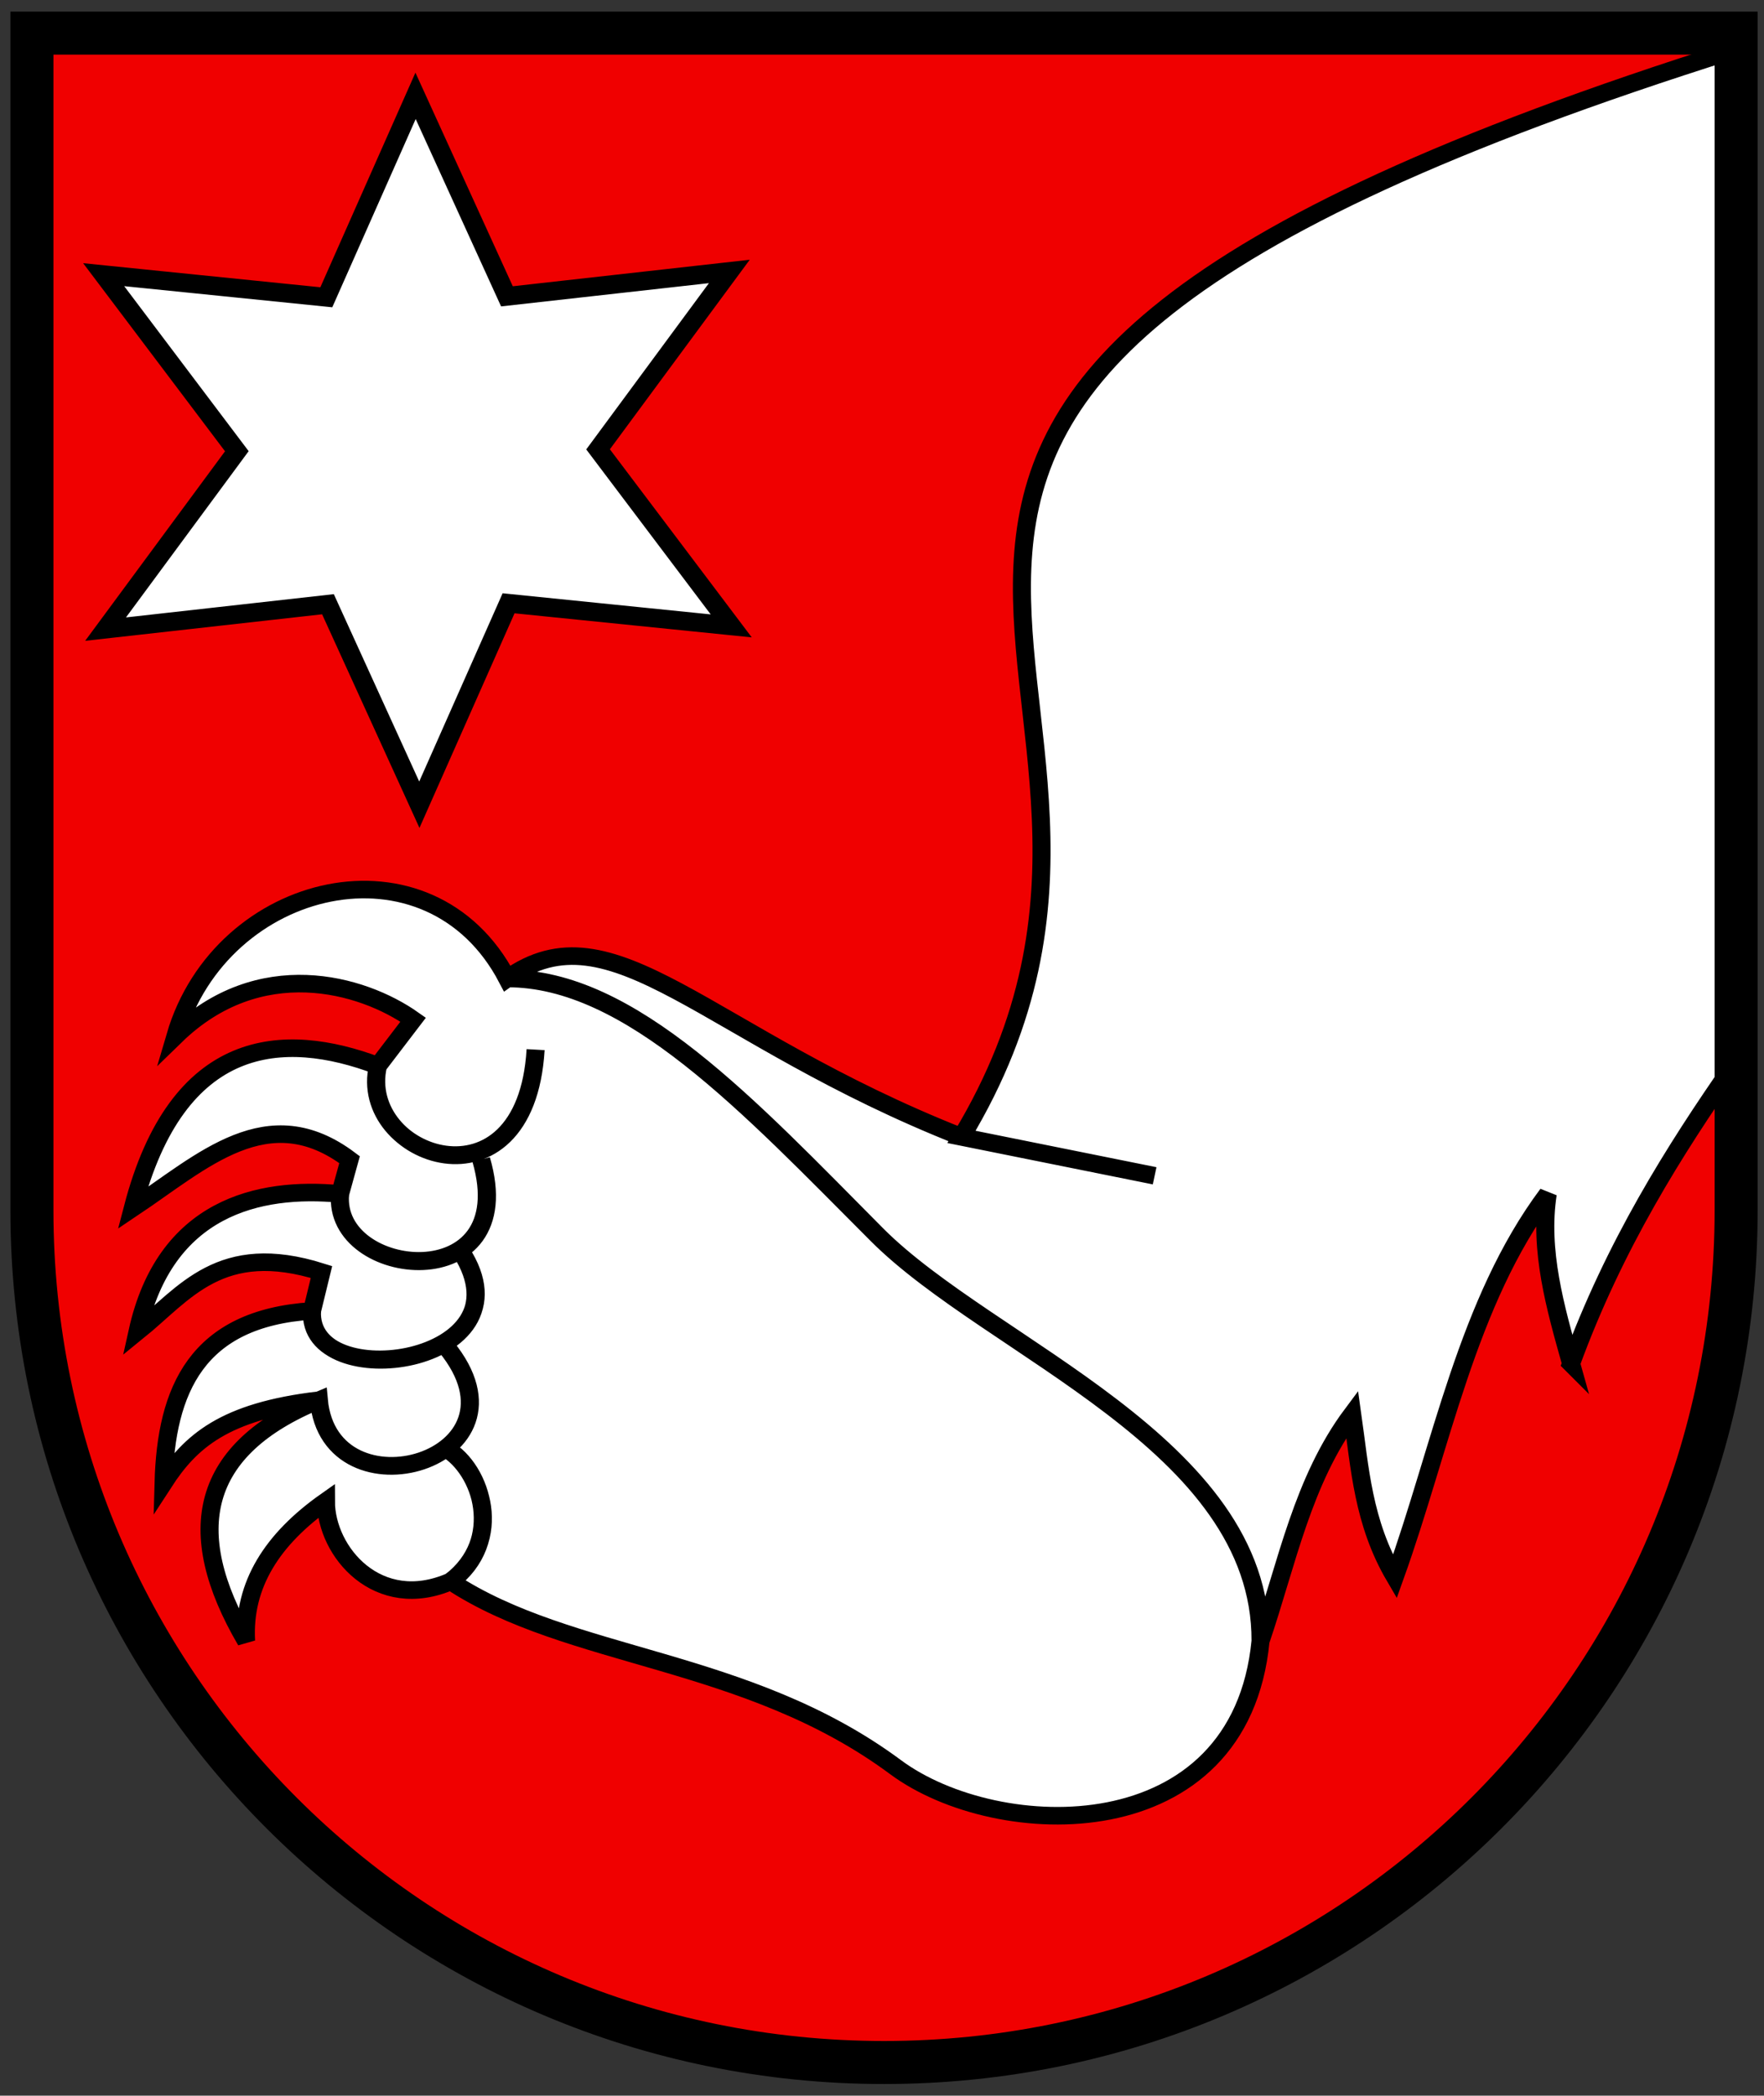 <svg width="410" height="487" xmlns="http://www.w3.org/2000/svg"><rect width="100%" height="100%" fill="#333333" stroke="none"/><path d="M7.422 7.698v286.046c0 103.673 88.667 187.715 198.05 187.715 109.384 0 198.052-84.042 198.052-187.715V7.698z" fill="#f00000" stroke-width="1.559"/><g fill="#fff" stroke="#000" stroke-width="1.596"><path d="M758.12 711.53c-1.411-5.14-2.836-10.279-2.068-15.419-7.15 9.838-9.394 22.946-13.534 34.791-2.814-4.93-3.09-9.86-3.77-14.791-4.391 6.033-5.775 13.569-8.115 20.628.098-17.931-23.836-26.489-33.954-36.926-11.269-11.647-21.789-23.381-32.721-23.283 10.861-.03 21.351 11.586 32.721 23.283 10.036 10.325 34.028 18.978 33.954 36.926-1.79 18.996-23.255 18.356-32.303 11.466-13.196-10.05-28.824-9.734-39.372-16.885 4.807-3.813 2.733-10.14-.419-12.069 3.225 1.837 5.151 8.452.419 12.069-6.432 2.881-11.045-2.667-11.047-7.278-4.743 3.437-7.348 7.586-7.068 12.697-5.698-10-4.052-17.467 6.44-21.885.939 10.89 19.498 5.473 11.277-4.849 8.18 10.312-10.257 15.712-11.277 4.85-8.402 1.014-11.372 3.756-13.744 7.512.225-8.441 2.925-14.957 13.14-15.628-.49 7.746 19.682 4.847 13.21-5.366 6.407 10.39-13.626 13.111-13.21 5.366l.838-3.535c-8.963-2.908-12.1 1.95-16.282 5.42 2.429-11.269 10.668-13.219 17.931-12.514-.696 7.718 16.045 9.516 12.487-3.115 3.623 12.672-13.22 10.91-12.487 3.115l.838-3.115c-7.226-5.59-12.997.143-19.188 4.397 3.971-15.651 13.328-16.173 21.7-12.931-1.84 8.268 13.072 13.769 13.954-1.466-.877 15.2-15.857 9.698-13.953 1.466l3.115-4.188c-4.559-3.308-13.648-5.904-21.047 1.491 4.075-14.26 22.506-18.679 29.372-5.235 9.358-6.898 17.528 5.215 40.21 14.397l17.093 3.535-17.094-3.535c25.263-42.974-33.46-65.846 68.35-98.769l-.025 92.278c-5.205 7.678-10.555 16.358-14.372 27.094z" fill-rule="evenodd" transform="matrix(2.626 0 0 2.557 -1625.66 -1502.497)"/><path transform="matrix(2.58 0 0 2.531 -1609.031 -1474.62)" d="m689.53 640.09-20.058-2.075-8.039 18.494-8.232-18.408-20.035 2.286 11.826-16.334-11.997-16.21 20.058 2.075 8.039-18.494 8.232 18.408 20.035-2.285-11.826 16.334z" stroke-linecap="square" stroke-width="1.718"/></g><path d="M7.422 7.698v273.55c0 109.38 88.67 198.05 198.05 198.05s198.05-88.669 198.05-198.05V7.698z" fill="none" stroke="#000" stroke-width="10"/><style></style></svg>
